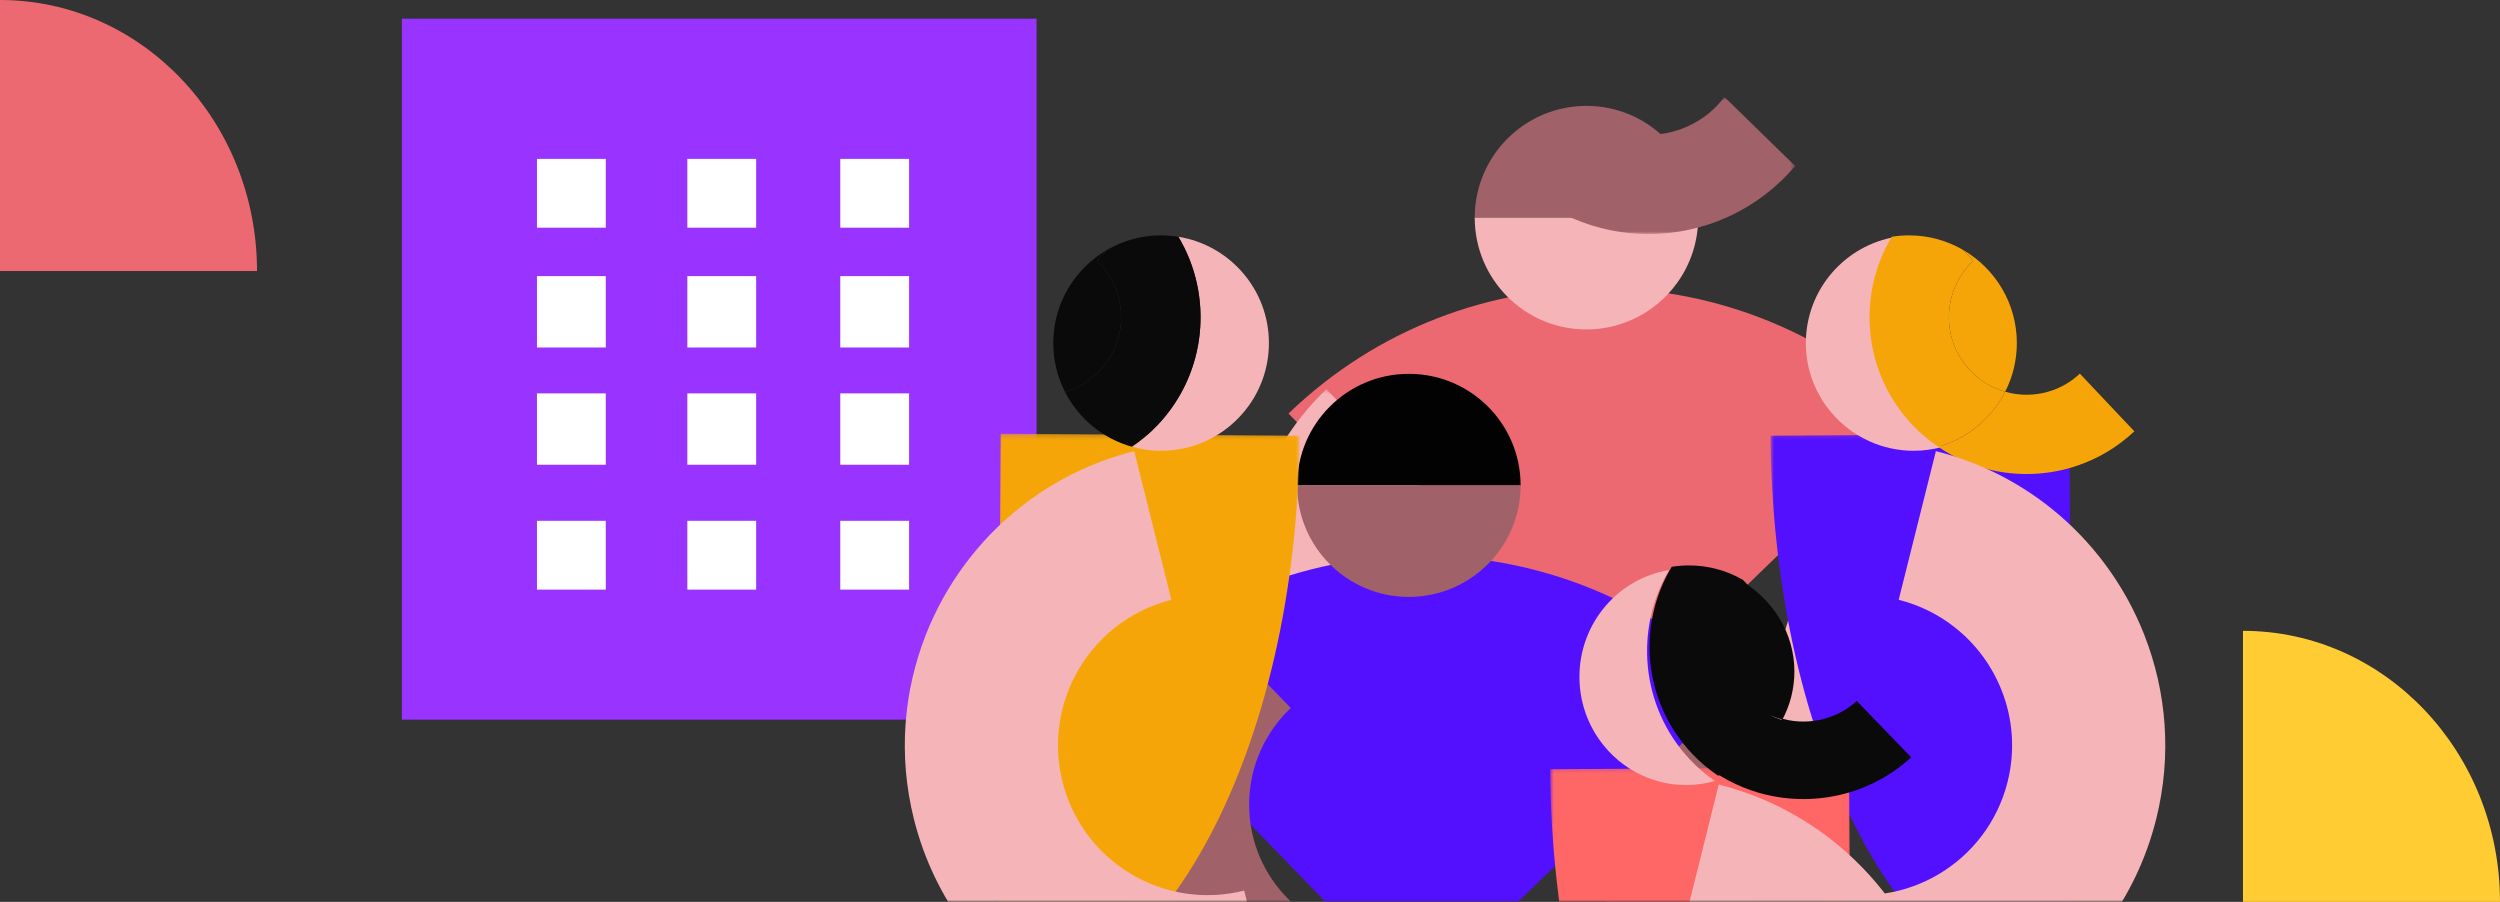<?xml version="1.0" encoding="UTF-8"?>
<svg xmlns="http://www.w3.org/2000/svg" xmlns:xlink="http://www.w3.org/1999/xlink" width="535px" height="193px" viewBox="0 0 535 193" version="1.1">
  <rect x="0" y="0" width="535" height="193" fill="#333333" stroke="none"/>
  <!-- Generator: Sketch 48.2 (47327) - http://www.bohemiancoding.com/sketch -->
  <title>benefit-openday</title>
  <desc>Created with Sketch.</desc>
  <defs>
    <rect id="path-1" x="0" y="0" width="287" height="193" rx="10"></rect>
    <polygon id="path-3" points="0.556 0.754 60.605 0.754 60.605 30.083 0.556 30.083"></polygon>
    <polygon id="path-5" points="0 0.393 57.988 0.393 57.988 100.114 0 100.114"></polygon>
    <polygon id="path-7" points="0 0.392 57.988 0.392 57.988 99.901 0 99.901"></polygon>
    <polygon id="path-9" points="0.728 0.189 65.518 0.189 65.518 122.452 0.728 122.452"></polygon>
    <polygon id="path-11" points="7.38964445e-13 1.1937118e-12 28.224 1.1937118e-12 28.224 36.119 7.38964445e-13 36.119"></polygon>
    <polygon id="path-13" points="0.728 0.189 65.518 0.189 65.518 122.452 0.728 122.452"></polygon>
    <polygon id="path-15" points="0.728 0.189 65.518 0.189 65.518 122.452 0.728 122.452"></polygon>
    <polygon id="path-17" points="7.38964445e-13 1.1937118e-12 28.224 1.1937118e-12 28.224 36.119 7.38964445e-13 36.119"></polygon>
  </defs>
  <g id="illustrations" stroke="none" stroke-width="1" fill="none" fill-rule="evenodd" transform="translate(-167, -8698)">
    <g id="benefit-openday" transform="translate(167, 8698)">
      <path d="M478.5,191.5 C478.5,161.125 504.468,136.5 536.5,136.5 L536.5,191.5 L478.5,191.5 Z" id="Page-1-Copy-19" fill="#FFCC33" transform="translate(507.5, 164) rotate(-270) translate(-507.5, -164) "></path>
      <path d="M-1.5,56.5 C-1.5,26.125 24.468,1.5 56.5,1.5 L56.5,56.5 L-1.5,56.5 Z" id="Page-1-Copy-20" fill="#EC6971" transform="translate(27.5, 29) rotate(-270) translate(-27.5, -29) "></path>
      <g id="Group-36" transform="translate(86, 4)">
        <g id="Group-34">
          <g id="Page-1">
            <rect id="Rectangle-49" fill="#9933FF" x="0" y="0" width="135.818" height="150"></rect>
            <polygon id="Fill-2" fill="#FFFFFF" points="28.909 44.727 43.636 44.727 43.636 30 28.909 30"></polygon>
            <polygon id="Fill-3" fill="#FFFFFF" points="61.091 44.727 75.818 44.727 75.818 30 61.091 30"></polygon>
            <polygon id="Fill-4" fill="#FFFFFF" points="93.818 44.727 108.545 44.727 108.545 30 93.818 30"></polygon>
            <polygon id="Fill-5" fill="#FFFFFF" points="28.909 70.364 43.636 70.364 43.636 55.091 28.909 55.091"></polygon>
            <polygon id="Fill-6" fill="#FFFFFF" points="61.091 70.364 75.818 70.364 75.818 55.091 61.091 55.091"></polygon>
            <polygon id="Fill-7" fill="#FFFFFF" points="93.818 70.364 108.545 70.364 108.545 55.091 93.818 55.091"></polygon>
            <polygon id="Fill-8" fill="#FFFFFF" points="28.909 95.455 43.636 95.455 43.636 80.182 28.909 80.182"></polygon>
            <polygon id="Fill-9" fill="#FFFFFF" points="61.091 95.455 75.818 95.455 75.818 80.182 61.091 80.182"></polygon>
            <polygon id="Fill-10" fill="#FFFFFF" points="93.818 95.455 108.545 95.455 108.545 80.182 93.818 80.182"></polygon>
            <polygon id="Fill-11" fill="#FFFFFF" points="28.909 122.182 43.636 122.182 43.636 107.455 28.909 107.455"></polygon>
            <polygon id="Fill-12" fill="#FFFFFF" points="61.091 122.182 75.818 122.182 75.818 107.455 61.091 107.455"></polygon>
            <polygon id="Fill-13" fill="#FFFFFF" points="93.818 122.182 108.545 122.182 108.545 107.455 93.818 107.455"></polygon>
          </g>
        </g>
      </g>
      <g id="Group-39" transform="translate(184, 0)">
        <mask id="mask-2" fill="white">
          <use xlink:href="#path-1"></use>
        </mask>
        <g id="Mask"></g>
        <g mask="url(#mask-2)">
          <g transform="translate(-11, 20)">
            <g id="Page-1" transform="translate(93, 0)">
              <path d="M82.511,77.153 L76.157,48.4 C91.031,45.027 107.196,47.488 120.924,56.584 C147.674,74.31 155.052,110.467 137.397,137.325 L112.907,121.099 C121.637,107.819 117.989,89.938 104.761,81.174 C97.937,76.652 89.897,75.445 82.511,77.153" id="Fill-1" fill="#F5B5B8"></path>
              <path d="M108.922,141.558 L118.047,123.149 L139.03,133.859 C133.842,143.967 120.435,147.418 108.922,141.558" id="Fill-3" fill="#F5B5B8"></path>
              <path d="M61.704,86.08 L61.704,48.804 C41.862,48.804 23.859,56.644 10.593,69.373 L36.537,96.149 C43.088,89.916 51.947,86.08 61.704,86.08 Z M61.704,48.804 C41.862,48.804 23.859,56.644 10.593,69.373 L9.741,68.495 C47.5,32.083 107.475,32.827 144.343,69.95 L75.576,136.439 L36.537,96.149 C43.088,89.916 51.947,86.08 61.704,86.08 L61.704,48.804 Z" id="Fill-5" fill="#EC6971"></path>
              <path d="M73.5,2.658 C60.299,2.658 49.59,13.37 49.59,26.578 L49.59,26.579 L97.41,26.579 L97.41,26.578 C97.41,13.37 86.701,2.658 73.5,2.658" id="Fill-7" fill="#A06169"></path>
              <path d="M73.5,50.5 C76.972,50.5 80.269,49.753 83.246,48.421 C87.158,46.671 90.512,43.9 92.973,40.449 C95.762,36.535 97.41,31.751 97.41,26.579 L49.59,26.579 C49.59,39.787 60.299,50.5 73.5,50.5" id="Fill-9" fill="#F5B5B8"></path>
              <g id="Group-13" transform="translate(57.56, 0)">
                <mask id="mask-4" fill="white">
                  <use xlink:href="#path-3"></use>
                </mask>
                <g id="Clip-12"></g>
                <path d="M33.046,8.489 C29.48,9.167 25.767,8.881 22.313,7.622 C19.686,6.661 17.208,5.143 15.065,3.053 L0.556,18.362 C4.892,22.594 9.901,25.664 15.217,27.605 C22.198,30.153 29.706,30.732 36.922,29.359 C45.099,27.803 52.893,23.751 59.098,17.204 C59.619,16.654 60.119,16.093 60.605,15.522 L45.475,0.754 C45.022,1.348 44.536,1.925 44.013,2.477 C40.944,5.716 37.09,7.719 33.046,8.489" id="Fill-11" fill="#A06169" mask="url(#mask-4)"></path>
              </g>
              <g id="Group-16" transform="translate(0, 62.904)">
                <mask id="mask-6" fill="white">
                  <use xlink:href="#path-5"></use>
                </mask>
                <g id="Clip-15"></g>
                <path d="M38.218,21.433 L17.837,0.393 C6.85,10.938 -0,25.753 -0,42.172 C-0,74.167 25.969,100.115 57.988,100.115 L57.988,70.824 C42.154,70.824 29.314,57.993 29.314,42.172 C29.314,34.011 32.736,26.652 38.218,21.433" id="Fill-14" fill="#F5B5B8" mask="url(#mask-6)"></path>
              </g>
              <path d="M77.928,141.524 L57.665,139.097 L54.904,162.919 C66.128,164.101 76.398,154.586 77.928,141.524" id="Fill-17" fill="#F5B5B8"></path>
            </g>
            <g id="Page-1-Copy-3" transform="translate(64, 60)">
              <path d="M73.511,74.336 L67.157,45.645 C82.031,42.279 98.196,44.735 111.924,53.812 C138.674,71.499 146.052,107.58 128.397,134.38 L103.907,118.189 C112.637,104.936 108.989,87.094 95.761,78.348 C88.937,73.836 80.897,72.632 73.511,74.336" id="Fill-1" fill="#A06169"></path>
              <path d="M52.704,83.245 L52.704,46.048 C32.862,46.048 14.859,53.871 1.593,66.573 L27.537,93.292 C34.088,87.072 42.947,83.245 52.704,83.245 Z M52.704,46.048 C32.862,46.048 14.859,53.871 1.593,66.573 L0.741,65.696 C38.5,29.362 98.475,30.104 135.343,67.149 L66.576,133.496 L27.537,93.292 C34.088,87.072 42.947,83.245 52.704,83.245 L52.704,46.048 Z" id="Fill-5" fill="#5310FF"></path>
              <path d="M64.5,0 C51.299,0 40.59,10.689 40.59,23.869 L40.59,23.87 L88.41,23.87 L88.41,23.869 C88.41,10.689 77.701,0 64.5,0" id="Fill-7" fill="#020203"></path>
              <path d="M64.5,47.74 C67.972,47.74 71.269,46.995 74.246,45.665 C78.158,43.919 81.512,41.154 83.973,37.71 C86.762,33.805 88.41,29.031 88.41,23.87 L40.59,23.87 C40.59,37.05 51.299,47.74 64.5,47.74" id="Fill-9" fill="#A06169"></path>
              <g id="Group-16" transform="translate(1, 50.117)">
                <mask id="mask-8" fill="white">
                  <use xlink:href="#path-7"></use>
                </mask>
                <g id="Clip-15"></g>
                <path d="M38.218,21.388 L17.837,0.392 C6.85,10.915 -0,25.699 -0,42.082 C-0,74.009 25.969,99.901 57.988,99.901 L57.988,70.673 C42.154,70.673 29.314,57.869 29.314,42.082 C29.314,33.939 32.736,26.595 38.218,21.388" id="Fill-14" fill="#A06169" mask="url(#mask-8)"></path>
              </g>
            </g>
            <g id="Page-1" transform="translate(169, 30)">
              <g id="Group-3" transform="translate(36.161, 42.63)">
                <mask id="mask-10" fill="white">
                  <use xlink:href="#path-9"></use>
                </mask>
                <g id="Clip-2"></g>
                <path d="M0.728,0.616 L64.697,0.189 L65.518,122.453 C30.138,121.866 1.224,67.663 0.728,0.616" id="Fill-1" fill="#5310FF" mask="url(#mask-10)"></path>
              </g>
              <path d="M80.279,5.804 L78.069,3.464 C84.963,7.451 89.604,14.891 89.604,23.418 C89.604,27.167 88.701,30.705 87.11,33.834 C84.33,33.043 81.72,31.524 79.594,29.273 C73.296,22.604 73.604,12.094 80.279,5.804" id="Fill-4" fill="#F6A509"></path>
              <path d="M63.827,0.669 C56.308,13.237 57.679,29.743 68.233,40.918 C69.933,42.718 71.794,44.269 73.761,45.608 C71.778,46.163 69.689,46.466 67.528,46.466 C64.177,46.466 60.995,45.747 58.122,44.462 C54.347,42.776 51.11,40.109 48.735,36.78 C46.042,33.011 44.453,28.401 44.453,23.418 C44.453,11.951 52.845,2.44 63.827,0.669" id="Fill-6" fill="#F5B5B8"></path>
              <path d="M87.11,33.834 C87.553,33.96 87.999,34.072 88.449,34.16 C91.34,34.731 94.357,34.531 97.169,33.551 C99.31,32.805 101.333,31.612 103.089,29.958 L114.748,42.303 C111.198,45.648 107.106,48.062 102.776,49.57 C97.088,51.552 90.988,51.956 85.143,50.803 C80.775,49.941 76.561,48.197 72.76,45.608 C79.029,43.855 84.217,39.526 87.11,33.834" id="Fill-8" fill="#F6A509"></path>
              <path d="M62.827,0.669 C64.032,0.474 65.269,0.37 66.528,0.37 C70.734,0.37 74.673,1.499 78.069,3.464 L80.279,5.804 C73.603,12.094 73.296,22.604 79.594,29.273 C81.72,31.524 84.33,33.043 87.11,33.834 C84.216,39.525 79.029,43.854 72.761,45.608 C70.794,44.269 68.933,42.718 67.233,40.918 C56.679,29.743 55.308,13.237 62.827,0.669" id="Fill-10" fill="#F6A509"></path>
              <path d="M25.725,58.546 L51.896,78.304 C41.212,92.422 44.01,112.528 58.145,123.2 C63.679,127.378 70.133,129.482 76.577,129.661 C82.264,129.818 87.942,128.469 92.98,125.7 C96.817,123.592 100.284,120.671 103.094,116.958 L129.265,136.715 C123.581,144.225 116.569,150.133 108.811,154.395 C98.622,159.994 87.141,162.722 75.639,162.405 C62.605,162.044 49.556,157.788 38.364,149.34 C9.78,127.757 4.119,87.098 25.725,58.546" id="Fill-12" fill="#F5B5B8" transform="translate(70.933, 110.488) rotate(247) translate(-70.933, -110.488) "></path>
              <g id="Group-16" transform="translate(38.969, 159.791) rotate(117) translate(-38.969, -159.791) translate(24.469, 141.291)">
                <mask id="mask-12" fill="white">
                  <use xlink:href="#path-11"></use>
                </mask>
                <g id="Clip-15"></g>
                <path d="M11.354,1.1937118e-12 L7.38964445e-13,24.949 L25.926,36.119 C32.03,22.247 25.563,6.143 11.354,1.1937118e-12" id="Fill-14" fill="#F5B5B8" mask="url(#mask-12)"></path>
              </g>
            </g>
            <g id="Page-1-Copy-5" transform="translate(122, 101)">
              <g id="Group-3" transform="translate(36, 43)">
                <mask id="mask-14" fill="white">
                  <use xlink:href="#path-13"></use>
                </mask>
                <g id="Clip-2"></g>
                <path d="M0.728,0.616 L64.697,0.189 L65.518,122.453 C30.138,121.866 1.224,67.663 0.728,0.616" id="Fill-1" fill="#FF6666" mask="url(#mask-14)"></path>
              </g>
              <path d="M79.38,5.312 L77.1,3 C84.212,6.939 89,14.289 89,22.711 C89,26.415 88.069,29.91 86.428,33 C83.56,32.219 80.867,30.718 78.673,28.495 C72.175,21.907 72.493,11.526 79.38,5.312" id="Fill-4" fill="#0A0A0B"></path>
              <path d="M62.171,1 C54.73,13.623 56.087,30.203 66.53,41.427 C68.212,43.235 70.054,44.793 72,46.138 C70.037,46.696 67.971,47 65.833,47 C62.516,47 59.368,46.277 56.525,44.987 C52.79,43.293 49.587,40.614 47.237,37.271 C44.573,33.485 43,28.854 43,23.85 C43,12.331 51.304,2.779 62.171,1" id="Fill-6" fill="#F5B5B8"></path>
              <path d="M86.354,32.789 C86.797,32.912 87.243,33.021 87.693,33.107 C90.585,33.665 93.603,33.47 96.415,32.512 C98.557,31.783 100.581,30.617 102.338,29 L114,41.066 C110.449,44.337 106.355,46.696 102.024,48.17 C96.335,50.107 90.233,50.502 84.386,49.375 C80.017,48.533 75.802,46.828 72,44.297 C78.27,42.584 83.459,38.352 86.354,32.789" id="Fill-8" fill="#0A0A0B"></path>
              <path d="M62.743,0.298 C63.947,0.104 65.182,0 66.44,0 C70.642,0 74.576,1.123 77.968,3.078 L80.176,5.406 C73.508,11.663 73.2,22.117 79.492,28.751 C81.616,30.99 84.223,32.501 87,33.287 C84.109,38.949 78.927,43.255 72.666,45 C70.702,43.668 68.843,42.125 67.144,40.335 C56.601,29.219 55.231,12.799 62.743,0.298" id="Fill-10" fill="#0A0A0B"></path>
              <path d="M26.162,59 L52.408,78.78 C41.694,92.914 44.499,113.043 58.676,123.726 C64.225,127.908 70.697,130.015 77.161,130.194 C82.864,130.351 88.558,129.001 93.611,126.229 C97.459,124.119 100.936,121.194 103.754,117.477 L130,137.256 C124.3,144.775 117.268,150.69 109.488,154.957 C99.269,160.561 87.755,163.293 76.22,162.975 C63.148,162.614 50.061,158.353 38.837,149.895 C10.171,128.289 4.494,87.584 26.162,59" id="Fill-12" fill="#F5B5B8" transform="translate(71.5, 111) rotate(247) translate(-71.5, -111) "></path>
            </g>
            <g id="Page-1-Copy-2" transform="translate(71, 122.5) scale(-1, 1) translate(-71, -122.5) translate(0, 30)">
              <g id="Group-3" transform="translate(36.161, 42.63)">
                <mask id="mask-16" fill="white">
                  <use xlink:href="#path-15"></use>
                </mask>
                <g id="Clip-2"></g>
                <path d="M0.728,0.616 L64.697,0.189 L65.518,122.453 C30.138,121.866 1.224,67.663 0.728,0.616" id="Fill-1" fill="#F6A509" mask="url(#mask-16)"></path>
              </g>
              <path d="M80.279,5.804 L78.069,3.464 C84.963,7.451 89.604,14.891 89.604,23.418 C89.604,27.167 88.701,30.705 87.11,33.834 C84.33,33.043 81.72,31.524 79.594,29.273 C73.296,22.604 73.604,12.094 80.279,5.804" id="Fill-4" fill="#0A0A0B"></path>
              <path d="M62.827,0.669 C55.308,13.237 56.679,29.743 67.233,40.918 C68.933,42.718 70.794,44.269 72.761,45.608 C70.778,46.163 68.689,46.466 66.528,46.466 C63.177,46.466 59.995,45.747 57.122,44.462 C53.347,42.776 50.11,40.109 47.735,36.78 C45.042,33.011 43.453,28.401 43.453,23.418 C43.453,11.951 51.845,2.44 62.827,0.669" id="Fill-6" fill="#F5B5B8"></path>
              <path d="M62.827,0.669 C64.032,0.474 65.269,0.37 66.528,0.37 C70.734,0.37 74.673,1.499 78.069,3.464 L80.279,5.804 C73.603,12.094 73.296,22.604 79.594,29.273 C81.72,31.524 84.33,33.043 87.11,33.834 C84.216,39.525 79.029,43.854 72.761,45.608 C70.794,44.269 68.933,42.718 67.233,40.918 C56.679,29.743 55.308,13.237 62.827,0.669" id="Fill-10" fill="#0A0A0B"></path>
              <path d="M25.725,58.546 L51.896,78.304 C41.212,92.422 44.01,112.528 58.145,123.2 C63.679,127.378 70.133,129.482 76.577,129.661 C82.264,129.818 87.942,128.469 92.98,125.7 C96.817,123.592 100.284,120.671 103.094,116.958 L129.265,136.715 C123.581,144.225 116.569,150.133 108.811,154.395 C98.622,159.994 87.141,162.722 75.639,162.405 C62.605,162.044 49.556,157.788 38.364,149.34 C9.78,127.757 4.119,87.098 25.725,58.546" id="Fill-12" fill="#F5B5B8" transform="translate(70.933, 110.488) rotate(247) translate(-70.933, -110.488) "></path>
              <g id="Group-16" transform="translate(38.969, 159.791) rotate(117) translate(-38.969, -159.791) translate(24.469, 141.291)">
                <mask id="mask-18" fill="white">
                  <use xlink:href="#path-17"></use>
                </mask>
                <g id="Clip-15"></g>
                <path d="M11.354,1.1937118e-12 L7.38964445e-13,24.949 L25.926,36.119 C32.03,22.247 25.563,6.143 11.354,1.1937118e-12" id="Fill-14" fill="#F5B5B8" mask="url(#mask-18)"></path>
              </g>
            </g>
          </g>
        </g>
      </g>
    </g>
  </g>
</svg>
